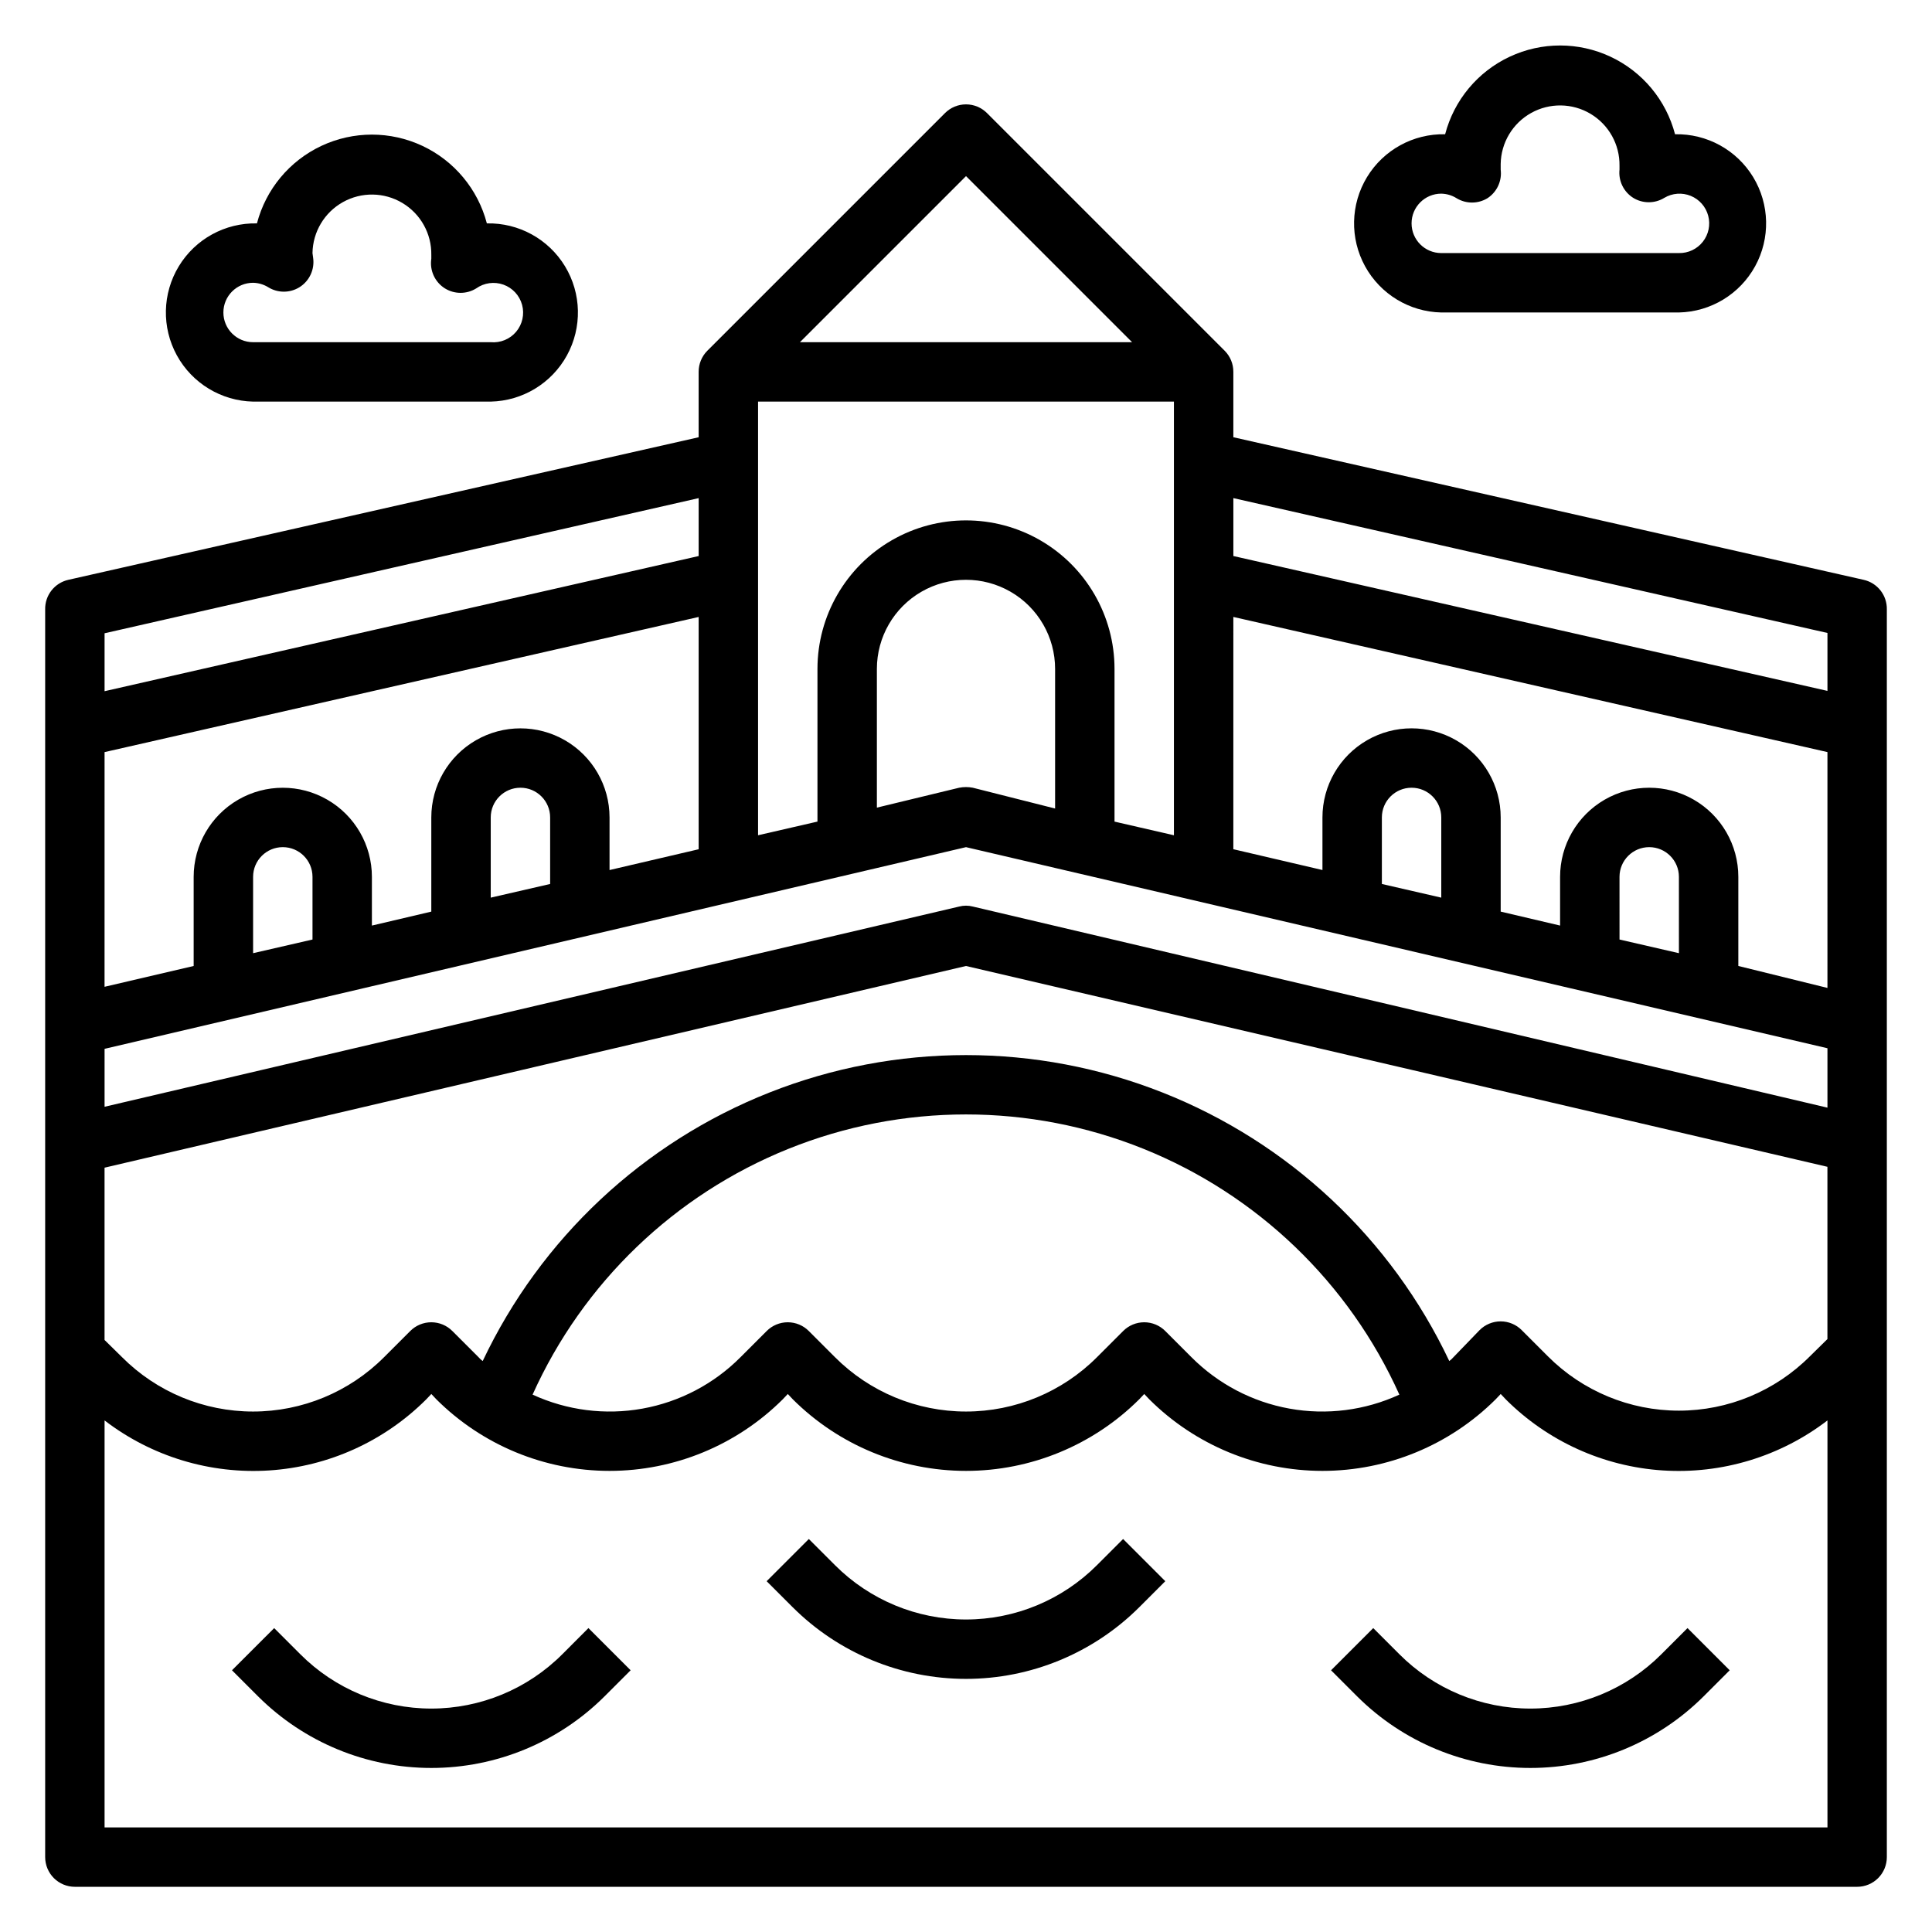<?xml version="1.0" encoding="UTF-8"?>
<!-- Uploaded to: SVG Find, www.svgrepo.com, Generator: SVG Find Mixer Tools -->
<svg fill="#000000" width="800px" height="800px" version="1.1" viewBox="144 144 512 512" xmlns="http://www.w3.org/2000/svg">
 <g>
  <path d="m584.28 582.39c-9.199 9.219-21.688 14.398-34.715 14.398-13.023 0-25.516-5.18-34.715-14.398l-6.926-6.926-11.18 11.18 6.926 6.926v-0.004c12.188 12.145 28.691 18.961 45.895 18.961s33.707-6.816 45.895-18.961l6.926-6.926-11.18-11.18z"/>
  <path d="m434.71 558.78c-9.199 9.219-21.691 14.402-34.715 14.402-13.027 0-25.516-5.184-34.719-14.402l-6.926-6.926-11.18 11.18 6.926 6.926h0.004c12.188 12.141 28.688 18.961 45.895 18.961 17.203 0 33.707-6.82 45.891-18.961l6.926-6.926-11.18-11.18z"/>
  <path d="m293.02 582.39c-9.203 9.219-21.691 14.398-34.719 14.398-13.023 0-25.516-5.18-34.715-14.398l-6.926-6.926-11.18 11.176 6.926 6.926c12.188 12.145 28.691 18.961 45.895 18.961 17.207 0 33.707-6.816 45.895-18.961l6.926-6.926-11.18-11.18z"/>
  <path d="m637.89 297.66-167.04-37.789v-17.316c0.012-2.094-0.809-4.106-2.285-5.59l-62.977-62.977c-1.477-1.488-3.488-2.328-5.586-2.328-2.102 0-4.113 0.84-5.59 2.328l-62.977 62.977c-1.473 1.484-2.297 3.496-2.285 5.59v17.32l-167.04 37.785c-3.66 0.824-6.231 4.117-6.141 7.871v330.62c0 2.086 0.832 4.09 2.305 5.566 1.477 1.477 3.481 2.305 5.566 2.305h472.32c2.086 0 4.09-0.828 5.566-2.305 1.477-1.477 2.305-3.481 2.305-5.566v-330.62c0.09-3.754-2.477-7.047-6.141-7.871zm-108.71 206.01c-0.328 0.383-0.699 0.727-1.102 1.023-15.387-32.512-42.562-57.953-76.016-71.172-33.449-13.215-70.676-13.215-104.13 0-33.453 13.219-60.625 38.66-76.012 71.172-0.406-0.297-0.773-0.641-1.102-1.023l-6.926-6.926h-0.004c-1.477-1.492-3.488-2.328-5.59-2.328-2.098 0-4.109 0.836-5.586 2.328l-6.926 6.926h-0.004c-9.199 9.223-21.691 14.402-34.715 14.402-13.027 0-25.516-5.18-34.715-14.402l-4.644-4.566v-45.656l228.29-53.449 228.29 53.215v45.656l-4.644 4.566c-9.203 9.219-21.691 14.402-34.719 14.402-13.023 0-25.516-5.184-34.715-14.402l-6.926-6.926v-0.004c-1.48-1.488-3.492-2.328-5.59-2.328-2.098 0-4.113 0.84-5.59 2.328zm-14.328 9.918v0.004c-9.094 4.188-19.258 5.484-29.113 3.707-9.855-1.773-18.926-6.531-25.992-13.629l-6.926-6.926c-1.48-1.492-3.492-2.328-5.59-2.328-2.098 0-4.109 0.836-5.59 2.328l-6.926 6.926c-9.199 9.223-21.691 14.402-34.715 14.402-13.027 0-25.516-5.18-34.719-14.402l-6.926-6.926c-1.477-1.492-3.488-2.328-5.59-2.328-2.098 0-4.109 0.836-5.59 2.328l-6.926 6.926c-7.062 7.098-16.137 11.855-25.992 13.629-9.855 1.777-20.016 0.48-29.113-3.707 13.352-29.66 37.656-53.004 67.832-65.148 30.172-12.141 63.871-12.141 94.047 0 30.172 12.145 54.477 35.488 67.828 65.148zm-343.14-170.27 157.44-35.816v61.559l-23.617 5.512v-13.938c0-8.434-4.504-16.23-11.809-20.449-7.309-4.219-16.309-4.219-23.617 0-7.305 4.219-11.809 12.016-11.809 20.449v24.953l-15.742 3.699v-12.906c0-8.438-4.5-16.234-11.809-20.453s-16.309-4.219-23.617 0c-7.305 4.219-11.809 12.016-11.809 20.453v23.617l-23.617 5.512zm283.39-92.891v114.93l-15.742-3.621v-40.465c0-14.062-7.504-27.055-19.68-34.086-12.18-7.031-27.184-7.031-39.359 0-12.18 7.031-19.684 20.023-19.684 34.086v40.461l-15.742 3.621v-114.93zm173.19 155.39-23.617-5.824v-23.617c0-8.438-4.5-16.234-11.809-20.453-7.309-4.219-16.309-4.219-23.617 0-7.305 4.219-11.809 12.016-11.809 20.453v12.91l-15.742-3.699v-24.957c0-8.434-4.5-16.23-11.809-20.449-7.309-4.219-16.309-4.219-23.617 0-7.305 4.219-11.809 12.016-11.809 20.449v13.934l-23.617-5.512 0.004-61.555 157.44 35.816zm-39.359-9.211-15.742-3.621-0.004-16.609c0-4.348 3.523-7.871 7.871-7.871 4.348 0 7.871 3.523 7.871 7.871zm-62.98-14.719-15.742-3.621v-17.637c0-4.348 3.523-7.871 7.871-7.871s7.871 3.523 7.871 7.871zm-102.34-23.617-21.805-5.512c-1.195-0.234-2.426-0.234-3.621 0l-21.805 5.273v-36.762c0-8.438 4.5-16.234 11.809-20.453 7.305-4.215 16.309-4.215 23.613 0 7.309 4.219 11.809 12.016 11.809 20.453zm-133.82 19.996-15.742 3.621v-21.258c0-4.348 3.523-7.871 7.871-7.871 4.348 0 7.871 3.523 7.871 7.871zm-62.977 14.719-15.742 3.621v-20.23c0-4.348 3.523-7.871 7.871-7.871s7.871 3.523 7.871 7.871zm-55.102 28.969 228.29-53.449 228.29 53.293v15.742l-226.48-53.293c-1.188-0.312-2.434-0.312-3.621 0l-226.48 53.059zm456.58-110.21v15.352l-157.44-35.742v-15.348zm-228.29-121.07 44.004 44.008h-88.012zm-70.852 85.336v15.348l-157.44 35.82v-15.352zm-157.44 352.27v-107.85c12.469 9.566 27.992 14.277 43.68 13.25 15.684-1.027 30.461-7.727 41.574-18.84l1.34-1.418 1.34 1.418h-0.004c12.188 12.141 28.691 18.961 45.895 18.961s33.707-6.82 45.895-18.961l1.34-1.418 1.34 1.418h-0.004c12.188 12.141 28.688 18.961 45.895 18.961 17.203 0 33.707-6.82 45.891-18.961l1.34-1.418 1.34 1.418c12.188 12.141 28.688 18.961 45.891 18.961 17.207 0 33.707-6.82 45.895-18.961l1.34-1.418 1.34 1.418h-0.004c11.117 11.113 25.891 17.812 41.578 18.84 15.684 1.027 31.207-3.684 43.68-13.25v107.85z"/>
  <path d="m525.95 226.81h62.977c8.438-0.18 16.137-4.852 20.199-12.25 4.059-7.398 3.863-16.398-0.512-23.617-4.379-7.215-12.273-11.547-20.711-11.363-2.363-9.051-8.629-16.578-17.098-20.547-8.469-3.973-18.262-3.973-26.73 0-8.469 3.969-14.734 11.496-17.102 20.547-8.438-0.184-16.328 4.148-20.707 11.363-4.375 7.219-4.57 16.219-0.512 23.617 4.062 7.398 11.762 12.07 20.195 12.25zm0-31.488c1.422 0.027 2.809 0.434 4.016 1.184 2.535 1.562 5.734 1.562 8.266 0 2.5-1.656 3.844-4.586 3.465-7.559v-1.496c0.086-5.625 3.164-10.777 8.078-13.516 4.91-2.738 10.914-2.648 15.742 0.234 4.828 2.887 7.75 8.129 7.668 13.754v1.023c-0.316 2.981 1.09 5.879 3.621 7.481 2.531 1.562 5.731 1.562 8.266 0 2.125-1.262 4.715-1.449 7-0.516 2.285 0.938 3.996 2.891 4.625 5.281 0.629 2.387 0.102 4.93-1.426 6.871-1.523 1.941-3.875 3.055-6.344 3.004h-62.977c-4.348 0-7.871-3.523-7.871-7.871 0-4.348 3.523-7.875 7.871-7.875z"/>
  <path d="m211.07 250.43h62.977c8.438-0.184 16.137-4.852 20.195-12.25 4.059-7.398 3.867-16.402-0.512-23.617-4.375-7.215-12.27-11.547-20.707-11.363-2.367-9.051-8.633-16.578-17.098-20.551-8.469-3.969-18.266-3.969-26.734 0-8.469 3.973-14.734 11.5-17.098 20.551-8.438-0.184-16.332 4.148-20.707 11.363-4.379 7.215-4.574 16.219-0.512 23.617 4.059 7.398 11.758 12.066 20.195 12.25zm0-31.488c1.418 0.023 2.809 0.434 4.016 1.18 2.531 1.566 5.731 1.566 8.266 0 2.672-1.664 4.094-4.758 3.621-7.871l-0.16-1.18c0.086-5.625 3.164-10.777 8.078-13.516 4.914-2.742 10.914-2.652 15.742 0.234 4.832 2.887 7.754 8.129 7.668 13.754v1.023c-0.473 3.109 0.949 6.207 3.621 7.871 2.535 1.562 5.734 1.562 8.266 0 2.098-1.496 4.797-1.871 7.223-1.004 2.426 0.867 4.273 2.867 4.949 5.356 0.672 2.488 0.086 5.148-1.57 7.121-1.66 1.973-4.176 3.008-6.742 2.777h-62.977c-4.348 0-7.871-3.527-7.871-7.875s3.523-7.871 7.871-7.871z"/>
 </g>
</svg>